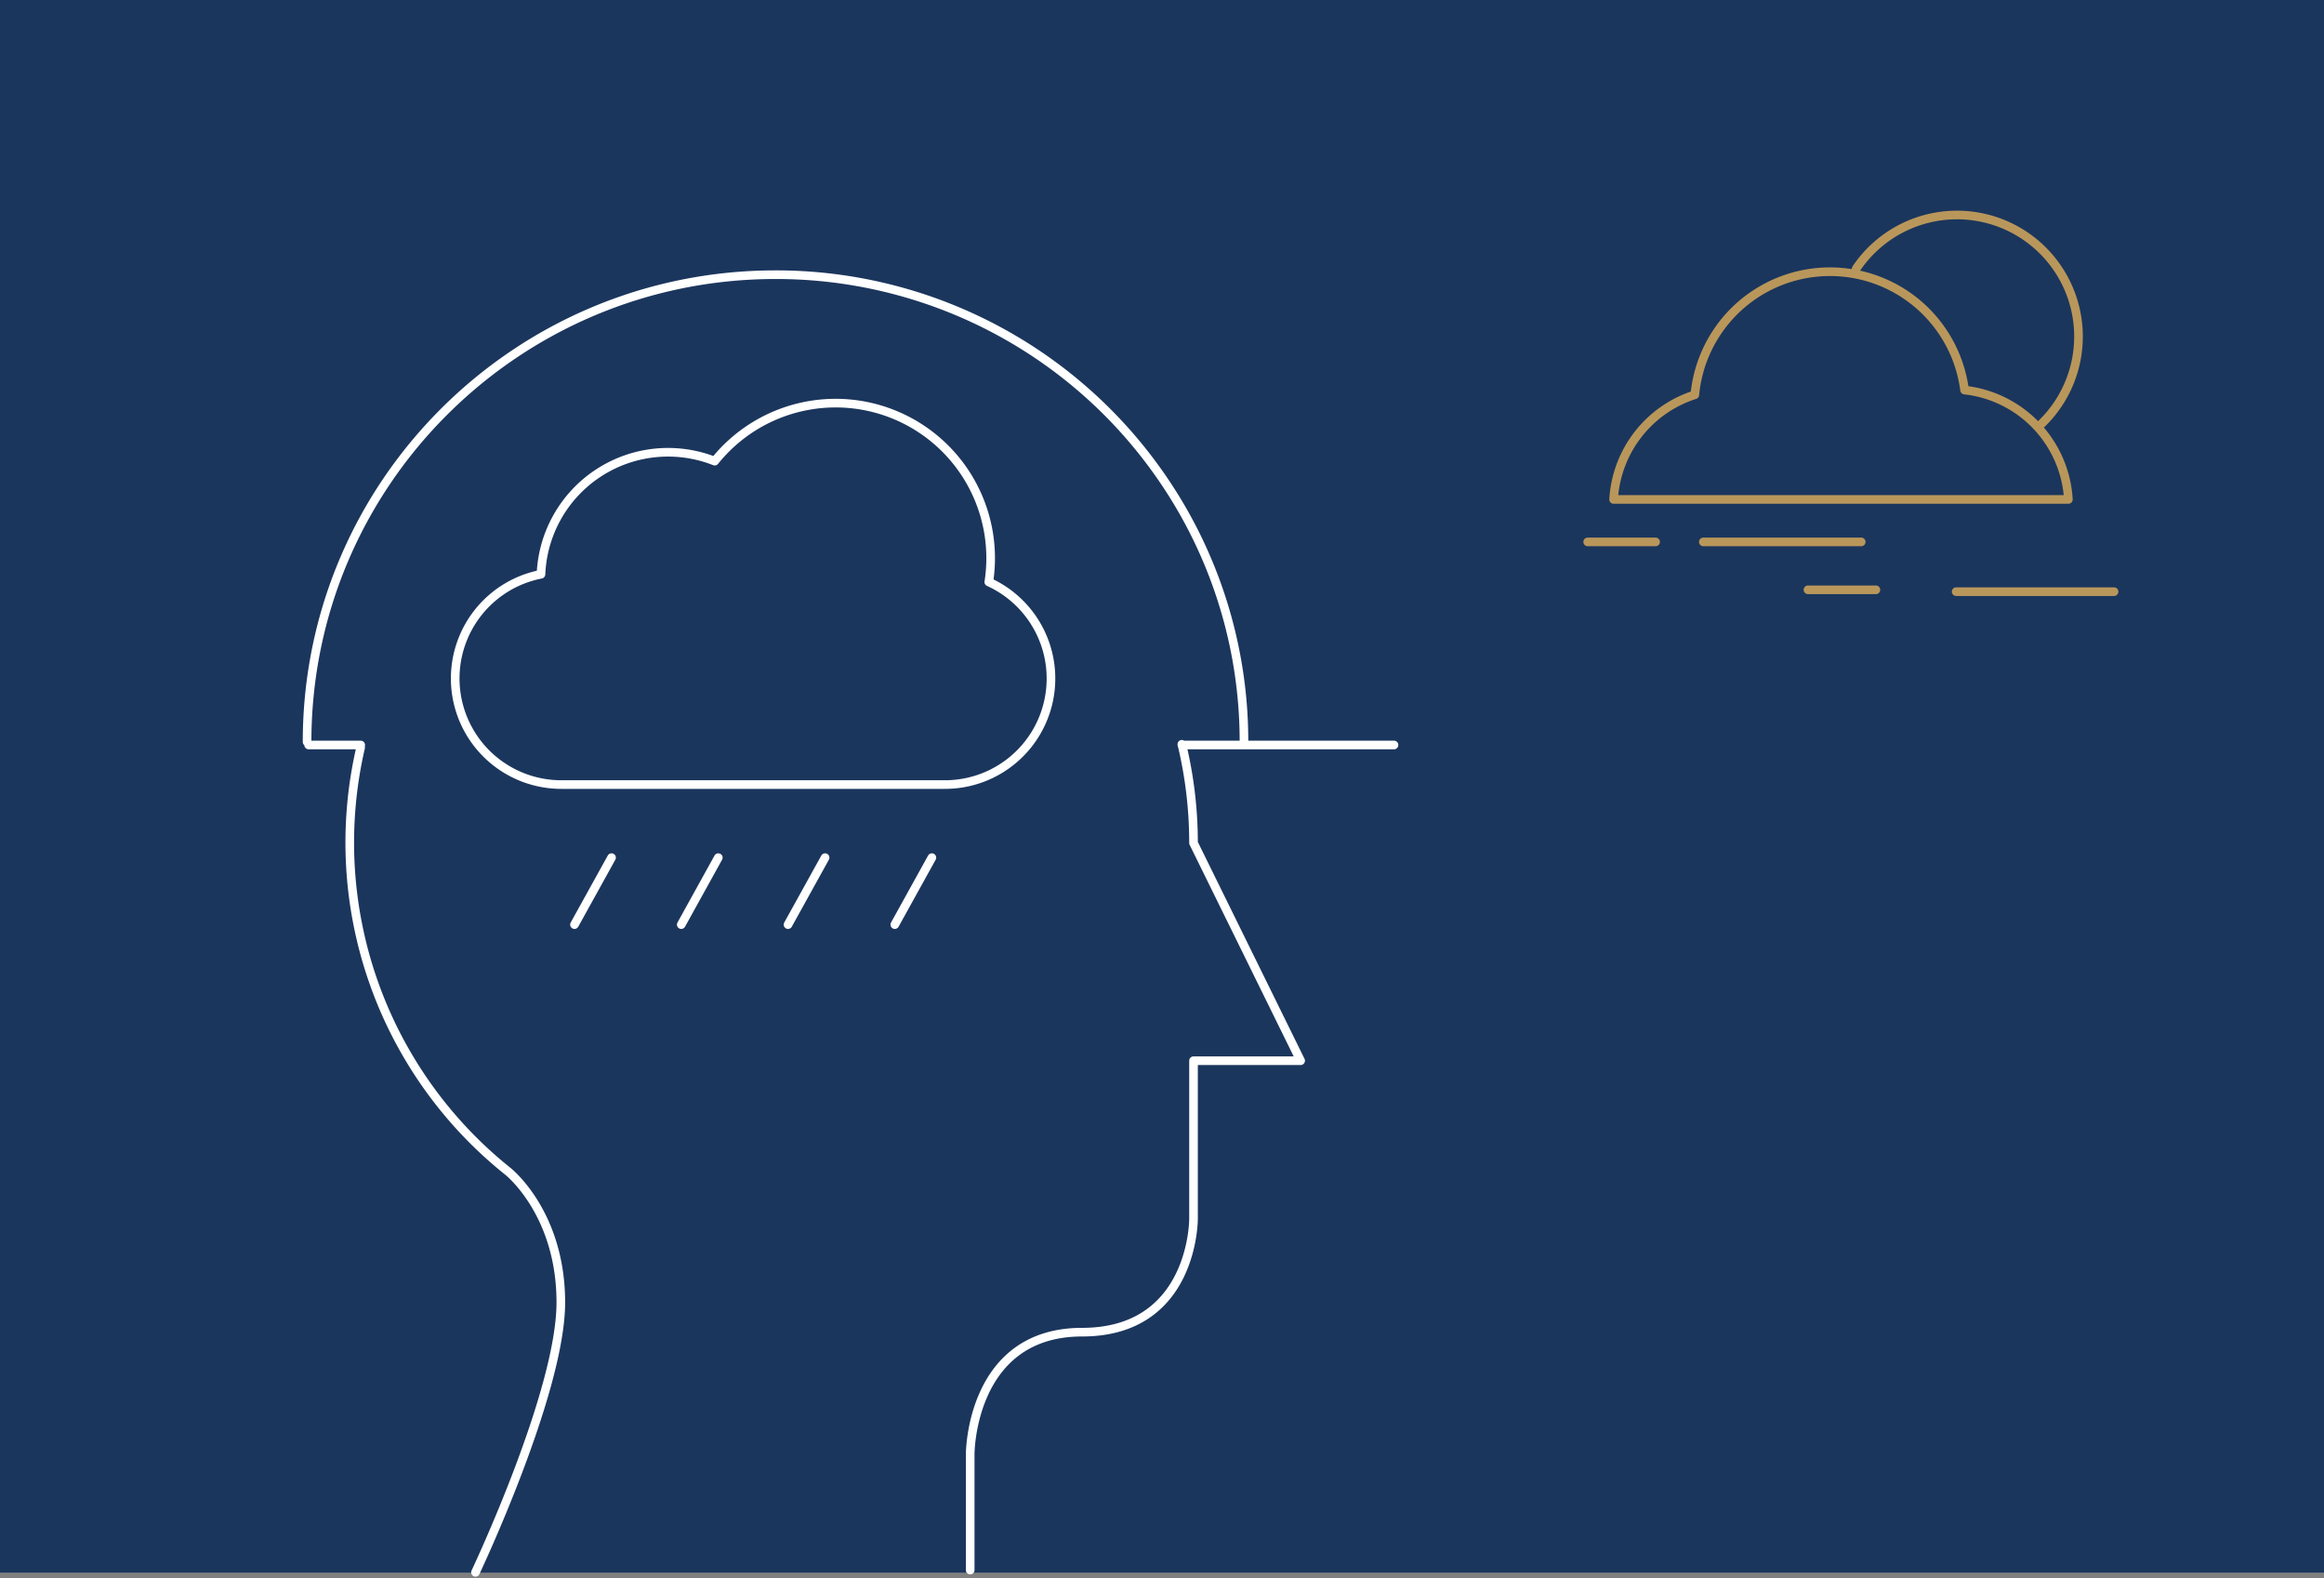 <?xml version="1.0" encoding="utf-8"?>
<svg xmlns="http://www.w3.org/2000/svg" width="808" height="548.491" viewBox="0 0 808 548.491">
  <rect x="0" y="0" width="808" height="548.491" fill="#808080" stroke="none"/>
  <defs>
    <style>
      .cls-1 {
        fill: #1b365d;
      }

      .cls-2, .cls-3 {
        fill: none;
        stroke-linecap: round;
        stroke-linejoin: round;
        stroke-width: 3px;
      }

      .cls-2 {
        stroke: #fff;
      }

      .cls-3 {
        stroke: #b9975b;
      }
    </style>
  </defs>
  <g id="Group_1657" data-name="Group 1657" transform="translate(-970 -4688.001)">
    <rect id="pratts-hotel-12-new-logo-small" class="cls-1" width="808" height="546.605" transform="translate(970 4688.001)"/>
    <g id="phealn_mental_health" data-name="phealn mental health" transform="translate(1053.725 4711.055)">
      <path id="Path_2" data-name="Path 2" class="cls-2" d="M377.513,293.988l-12.884,23.277m-24.243-23.277L327.5,317.265m-24.243-23.277-12.875,23.277m-24.243-23.277-12.884,23.277M397.313,198.177a53.9,53.9,0,0,0-95.3-42,44.212,44.212,0,0,0-60.4,39.318,36.888,36.888,0,0,0,7.191,73.093H381.92A36.853,36.853,0,0,0,397.3,198.177ZM160.29,253.757c0-89.684,72.916-162.387,162.866-162.387a162.813,162.813,0,0,1,132.433,67.844m0,0a161.384,161.384,0,0,1,30.433,94.543m52.158,1.073H464.439m-73.6,286.778V501.279s0-42.359,38.919-42.359,38.723-39.371,38.723-39.371V364.572h37.243l-37.243-75.691a146.135,146.135,0,0,0-4.052-34.29M178.9,255.752a146.222,146.222,0,0,0,51.182,147.242s18.426,14.409,18.426,45.6-29.67,93.8-29.67,93.8m-39.9-287.558h-18.1" transform="translate(-137.249 -18.949)"/>
    </g>
    <path id="phelan_mental_health_2" data-name="phelan mental health 2" class="cls-3" d="M353.775,307.039a42.24,42.24,0,1,0-63.925-54.4m6.849,111.6h-23.61m106.412.645H324.615M220.11,347.591H196.5m95.1,0H236.71m-2.96-51.138a47.192,47.192,0,0,1,93.786-1.641,40.637,40.637,0,0,1,36.093,38.019H205.512a40.7,40.7,0,0,1,28.239-36.378Z" transform="translate(1325.5 4528.762)"/>
  </g>
</svg>
